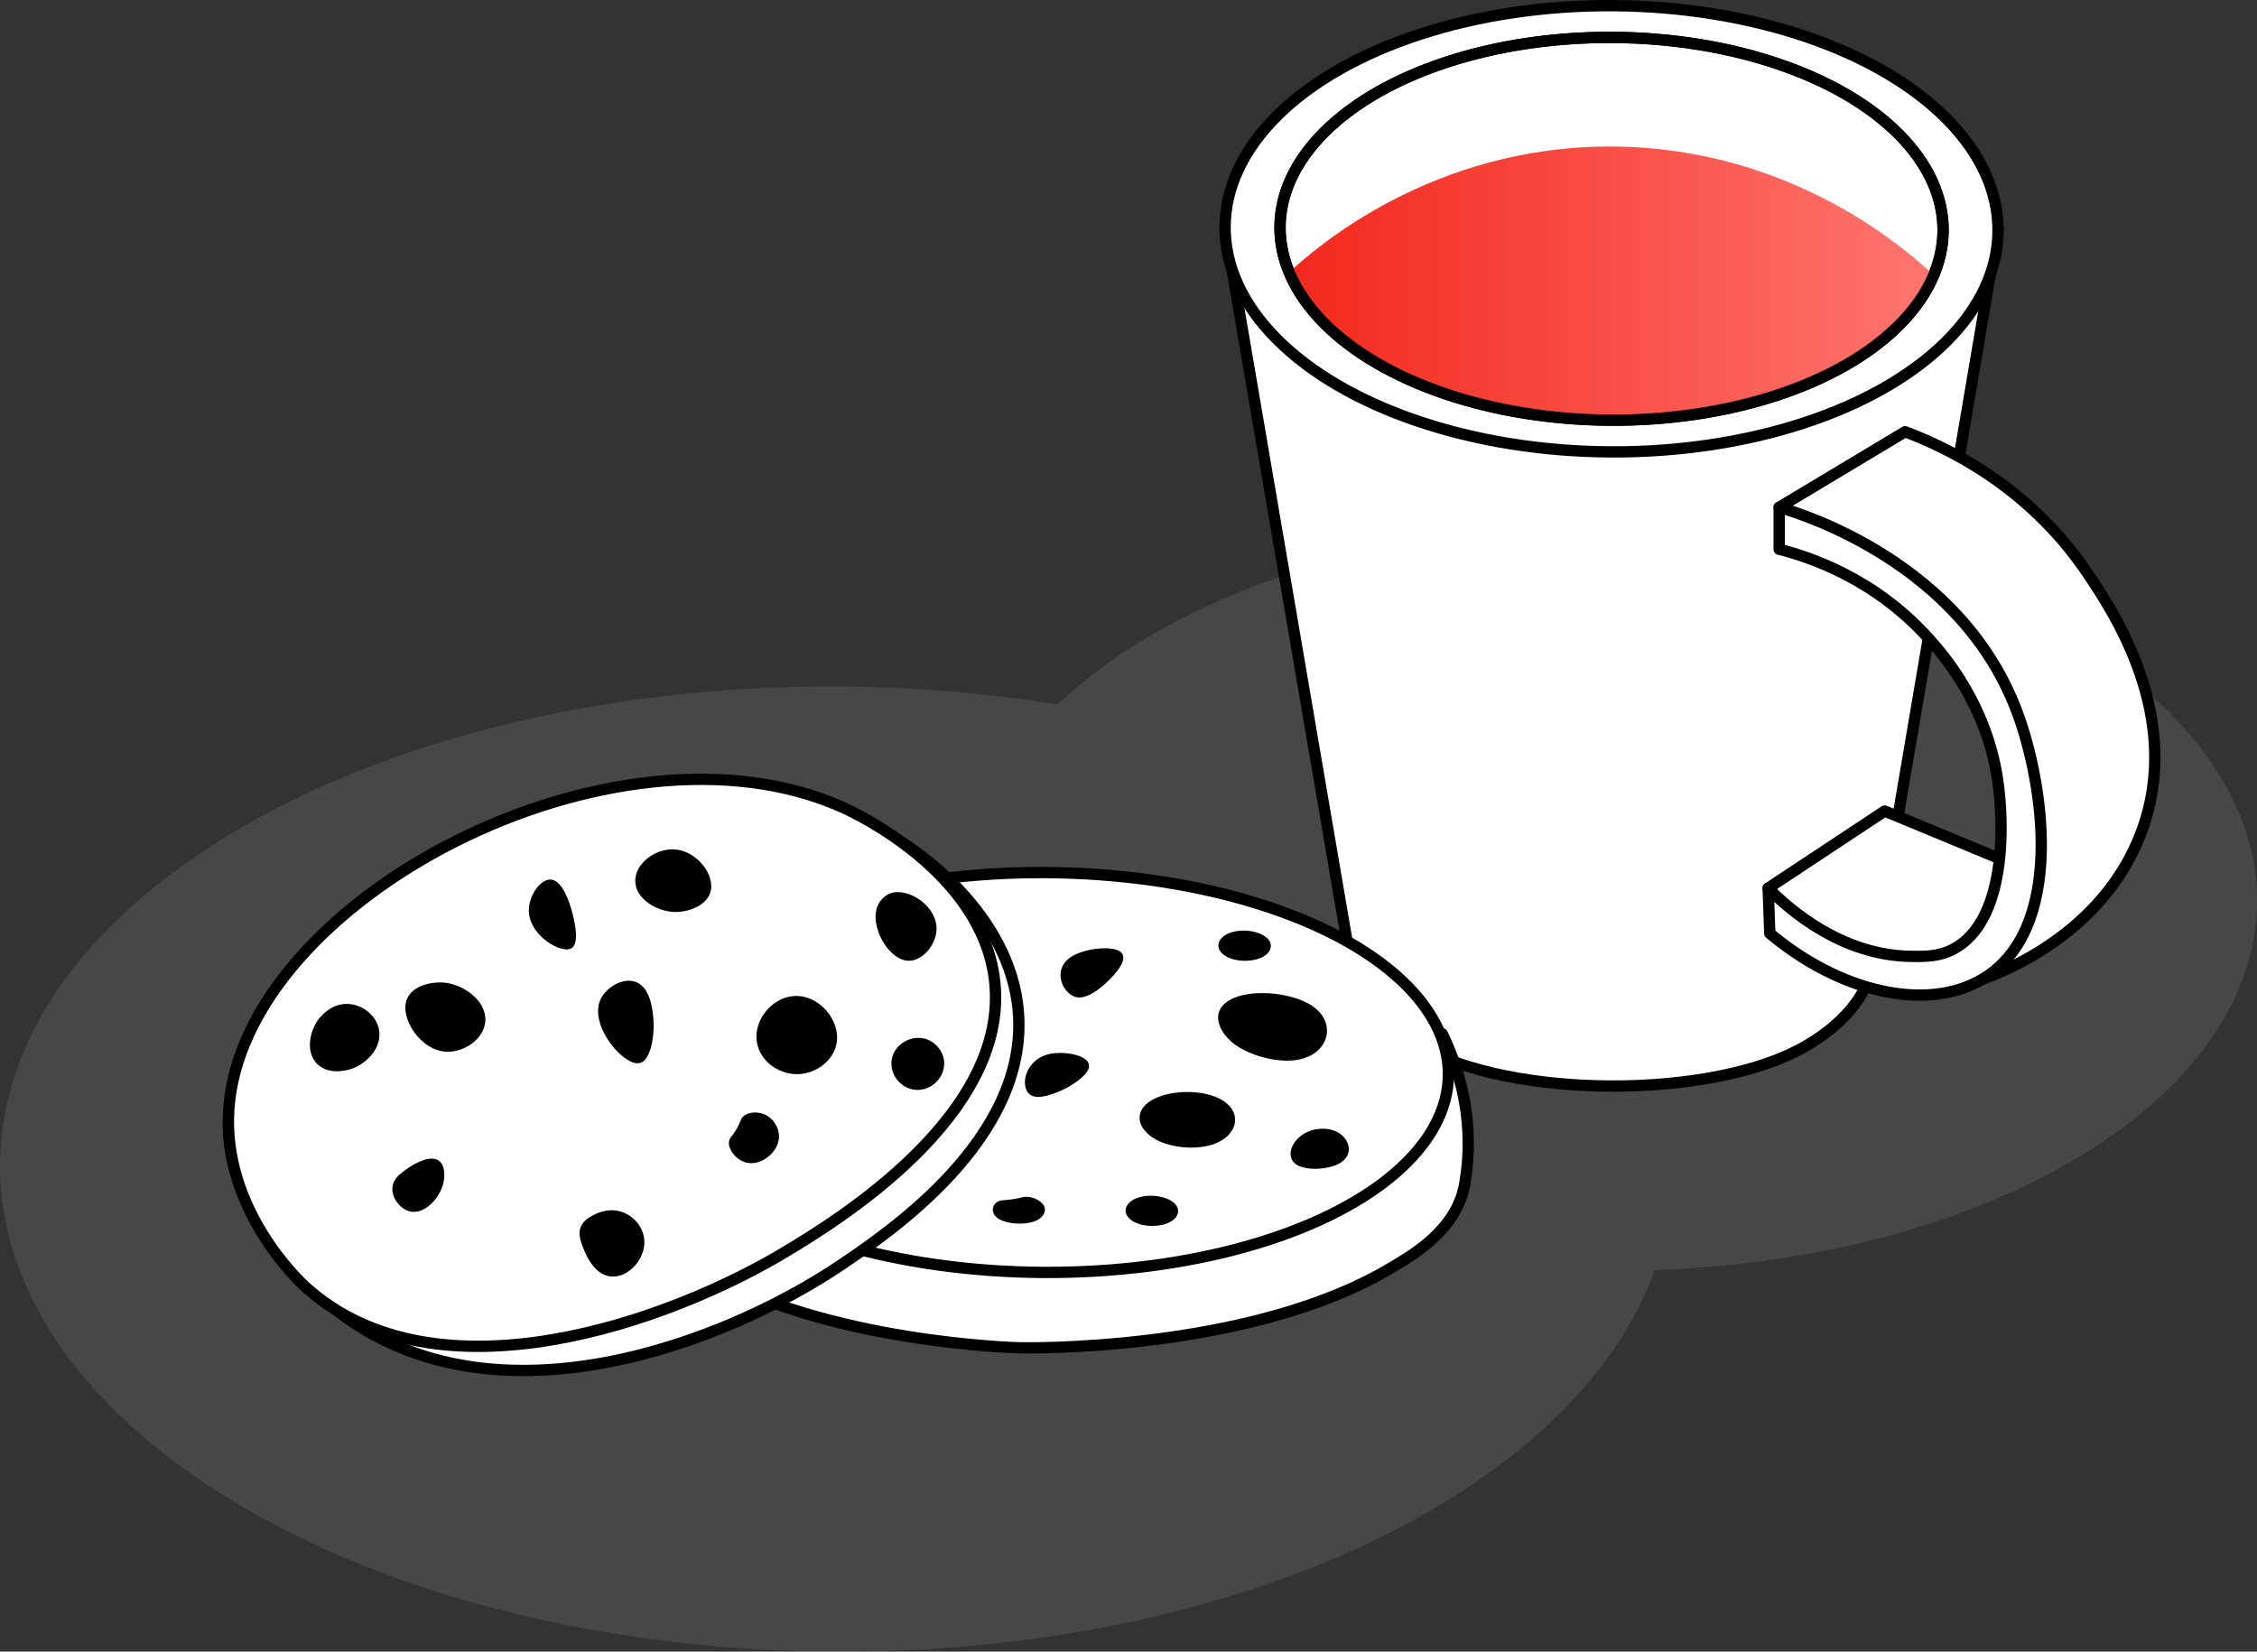 <?xml version="1.0" encoding="UTF-8"?>
<svg id="cookies" xmlns="http://www.w3.org/2000/svg" xmlns:xlink="http://www.w3.org/1999/xlink" viewBox="0 0 399.05 292.04">
  <rect x="0" y="0" width="399.05" height="292.04" fill="#333333" stroke="none"/>
  <defs>
    <style>
      .cls-1 {
        fill: #767575;
        opacity: .3;
      }

      .cls-1, .cls-2, .cls-3 {
        stroke-width: 0px;
      }

      .cls-2 {
        fill: url(#Dégradé_sans_nom_3);
      }

      .cls-4 {
        fill: #fff;
      }

      .cls-4, .cls-5 {
        stroke: #000;
        stroke-linecap: round;
        stroke-linejoin: round;
        stroke-width: 2px;
      }

      .cls-5 {
        fill: none;
      }
    </style>
    <linearGradient id="Dégradé_sans_nom_3" data-name="Dégradé sans nom 3" x1="227.93" y1="50.16" x2="341.89" y2="50.16" gradientUnits="userSpaceOnUse">
      <stop offset="0" stop-color="#f3281d"/>
      <stop offset="1" stop-color="#fe766f"/>
    </linearGradient>
  </defs>
  <path class="cls-1" d="m365.37,112.36c-44.72-25.82-116.99-25.95-161.42-.29-6.65,3.84-12.3,8.04-16.95,12.5-49.71-8.04-105.11-.87-144.03,21.6-57.54,33.22-57.25,87.26.65,120.69,57.9,33.43,151.49,33.6,209.04.38,20.99-12.12,34.28-27.01,39.89-42.66,26.73-.93,52.96-7.26,73.33-19.02,44.44-25.66,44.21-67.38-.51-93.2Z"/>
  <g>
    <path class="cls-4" d="m353.26,40.45h-136.65l21.93,128.21c.08,1.11.28,2.22.62,3.31v.07s.02,0,.02,0c1.48,4.71,5.36,9.22,11.68,12.86,16.41,9.47,52.03,9.52,68.33.11,6.89-3.98,10.84-9.01,11.89-14.21h.01s22.17-130.35,22.17-130.35Z"/>
    <ellipse class="cls-4" cx="284.93" cy="40.45" rx="39.45" ry="68.33" transform="translate(242.94 325.16) rotate(-89.69)"/>
    <ellipse class="cls-4" cx="284.93" cy="40.45" rx="33.84" ry="58.62" transform="translate(242.94 325.16) rotate(-89.69)"/>
    <path class="cls-2" d="m227.93,48.14c2.82,4.35,7.76,10.78,15.69,16.17,13.24,9,26.57,9.5,37.93,9.92,12.26.45,29.15,1.08,44.97-9.77,7.71-5.29,12.57-11.53,15.38-15.78-4.41-4.17-24.82-22.52-56.61-22.77-32.13-.26-52.96,18.16-57.35,22.23Z"/>
    <ellipse class="cls-5" cx="284.93" cy="40.45" rx="33.84" ry="58.62" transform="translate(242.94 325.16) rotate(-89.69)"/>
    <g>
      <path class="cls-4" d="m312.62,157.04l20.6-13.63,20.31,8.41c.23,2.87.6,11.78-4.81,16.36-7.24,6.11-23.65,3.48-36.09-11.14Z"/>
      <path class="cls-4" d="m314.57,89.7l22.26-13.36c6.39,2.39,21.51,9.05,32.28,25.05,4.43,6.58,17.14,25.45,9.46,45.83-6.78,18-24.8,24.77-28.2,25.98,3.05-3.67,7.49-10.09,9.28-18.92,4.58-22.68-12.41-41.31-16.7-46.01-9.5-10.41-20.48-15.76-28.39-18.55Z"/>
      <path class="cls-4" d="m314.57,89.7v7.42c5.03,1.27,16.92,5.02,26.72,16.1,2.55,2.89,9.88,11.4,11.88,24.52,1.25,8.23,1.52,25.16-7.8,30.08-2.51,1.32-4.84,1.32-7.55,1.28-12.19-.18-21.33-8.16-25.2-12.05.1,2.66.19,5.33.29,7.99,12.46,10.45,27.65,13.89,37.48,8.16,14.86-8.65,11-34.47,6.31-47.13-9.78-26.4-37.78-35.09-42.12-36.37Z"/>
    </g>
    <g>
      <path class="cls-4" d="m255,182.79c2.34,4.82,5.2,12.7,4.48,22.45-.1,1.41-.28,2.77-.5,4.07-1.44,8.37-9.58,12.79-12.98,14.84-25.11,15.08-65.67,14.17-65.67,14.17,0,0-34.48-.78-56.48-13.93-3.59-2.15-12.03-7.17-13.16-15.43,0-.04-.01-.08-.02-.11-1.68-12.41,2.04-22.71,5.31-29.21l139.01,3.14Z"/>
      <ellipse class="cls-4" cx="184.67" cy="189.65" rx="35.35" ry="71.42" transform="translate(-5.98 373.28) rotate(-89.69)"/>
      <path class="cls-3" d="m230.44,187.16c-3.73,1.11-8.95-.36-11.69-2.18-3.17-2.1-5-5.96-1.44-8.09,3.59-2.15,10.86-1.45,14.48.83,4.45,2.81,3.39,8.02-1.35,9.43Z"/>
      <path class="cls-3" d="m196.27,173.11c-.42.43-3.48,3.58-5.8,3.24-2.51-.37-4.66-4.9-1.04-7.19,2.31-1.46,6.89-1.97,8.52-.97,1.94,1.19-.92,4.14-1.68,4.92Z"/>
      <path class="cls-3" d="m189.8,191.64c-1.83,1.24-5.47,2.79-7.2,2.17-2.48-.89-1.74-6.46,3.03-7.46,2.23-.47,5.52.02,6.58,1.25,1.31,1.52-1.48,3.41-2.41,4.04Z"/>
      <path class="cls-3" d="m214.8,202.23c-2.96,1.12-7.16.81-9.94-.49-3.22-1.52-4.46-4.34-2.29-6.42,2.63-2.52,9.26-2.96,13.01-1.08,4.14,2.08,3.51,6.36-.78,7.99Z"/>
      <path class="cls-3" d="m183.6,215.62c-1.95,1.17-6.1.91-7.5-.47-.92-.9-.66-2.28.49-2.76.71-.3,1.37-.08,3.5-.53.81-.17.89-.24,1.28-.25,1.27-.02,2.5.65,3.03,1.32.7.9.31,2.02-.79,2.68Z"/>
      <path class="cls-3" d="m161.17,206.82c-2.09,1.55-6.66,1.74-8.79.44-2.36-1.44-.35-3.88.26-4.62.68-.82,1.36-1.1,1.85-1.23,1.2-.33,2.43-.11,3.18.02.62.11,3.02.54,4.12,1.97.85,1.11.66,2.47-.62,3.42Z"/>
      <path class="cls-3" d="m143.56,187.88c-2.32,1.15-6.97,1.35-8.5-.06-.96-.88-.67-2.36.84-3.05,1.25-.57,2.86-.4,4.29-.24.56.06,4.57.5,4.87,1.74.19.77-1.17,1.45-1.49,1.61Z"/>
      <path class="cls-3" d="m168.16,179.64c-2.45,1.08-6.4.56-8.43-.68-3.29-2-1.76-6.02,1.68-6.76,2.36-.51,5.41.58,6.94,1.79,2.03,1.6,2.66,4.39-.18,5.65Z"/>
      <path class="cls-3" d="m153.98,172.35c-1.79,1.61-5.72,1.59-8.14.98-1.64-.42-4.04-1.47-4.02-2.98.03-1.68,3.1-2.85,5.63-3.08.49-.05,3.81-.32,5.94,1.12,1.61,1.1,1.92,2.77.59,3.96Z"/>
      <path class="cls-3" d="m206.98,216.02c-1.83,1.04-5.11,1.01-6.88-.21-1.69-1.17-1.37-2.98.69-3.88,2.23-.97,5.52-.46,6.86.84,1.05,1.01.81,2.4-.68,3.25Z"/>
      <path class="cls-3" d="m223.38,169.14c-1.83,1.04-5.11,1.01-6.88-.21-1.69-1.17-1.37-2.98.69-3.88,2.23-.97,5.52-.46,6.86.84,1.05,1.01.81,2.4-.68,3.25Z"/>
      <path class="cls-3" d="m236.68,205.79c-1.98,1.04-5.5,1.18-7.21.28-2.76-1.46-.78-5.57,2.97-6.35.21-.04,1.71-.34,3.14.09,2.93.87,4.21,4.36,1.1,5.98Z"/>
      <g>
        <path class="cls-4" d="m180.06,179.03c1.71,22.29-22.82,38.86-31.36,44.63-20.15,13.61-61.3,29.75-89.14,8.07-2.99-2.33-20.41-16.45-19.11-34.96,2.62-37.37,79.96-71.58,118.69-48.03,1.75,1.06,19.54,12.24,20.92,30.3Z"/>
        <path class="cls-4" d="m175.84,173.3c2.84,23.98-28.36,42.85-36.79,47.94-20.47,12.37-61.82,27.3-85.03,6.33-1.05-.95-14.71-13.66-13.57-31.36,2.38-37.1,68.19-71.55,108.58-53.44,1.98.89,24.54,11.37,26.81,30.52Z"/>
        <path class="cls-3" d="m125.58,157.82c-.77,2.44-4.11,3.59-6.63,3.42-2.92-.2-6.58-2.3-6.63-5.43-.06-3.16,3.58-5.78,6.83-5.63,4,.18,7.42,4.54,6.43,7.64Z"/>
        <path class="cls-3" d="m101.15,161.25c.18.65,1.52,5.44-.1,6.42-1.76,1.05-7.34-2.15-7.54-6.42-.13-2.72,1.94-5.79,3.82-5.73,2.24.07,3.49,4.54,3.82,5.73Z"/>
        <path class="cls-3" d="m115.53,180.23c.22,2.8-.44,7.28-2.41,7.74-2.81.66-9.07-6.67-6.94-11.26.99-2.14,3.9-3.87,6.13-3.12,2.77.93,3.1,5.21,3.22,6.63Z"/>
        <path class="cls-3" d="m147.89,184.61c-.58,2.85-3.32,4.98-6.23,5.28-3.38.35-6.92-1.78-7.74-5.13-1-4.06,2.39-8.36,6.43-8.64,4.47-.32,8.38,4.36,7.54,8.49Z"/>
        <path class="cls-3" d="m137.74,200.84c.06,2.81-3.18,5.42-5.83,4.72-1.74-.45-3.23-2.32-3.02-3.72.13-.87.86-1.06,1.81-3.12.36-.78.33-.92.6-1.21.86-.92,2.54-.98,3.73-.52,1.58.6,2.67,2.25,2.7,3.84Z"/>
        <path class="cls-3" d="m113.89,218.99c.42,3.37-2.56,6.82-5.63,6.73-3.41-.1-4.96-4.5-5.43-5.83-.52-1.48-.38-2.31-.2-2.81.44-1.25,1.57-1.85,2.26-2.21.57-.3,2.77-1.47,5.28-.5,1.94.75,3.46,2.55,3.72,4.62Z"/>
        <path class="cls-3" d="m78.54,208.28c-.23,3.05-3.25,6.57-6.03,5.93-1.74-.4-3.33-2.41-3.12-4.32.18-1.58,1.52-2.5,2.71-3.32.47-.32,3.81-2.61,5.53-1.31,1.07.81.94,2.59.9,3.02Z"/>
        <path class="cls-3" d="m85.78,180.84c-.4,3.05-3.81,5.2-6.73,5.13-4.74-.12-8.55-6.12-7.04-9.45,1.04-2.29,4.5-3.1,7.04-2.71,3.36.52,7.2,3.49,6.73,7.04Z"/>
        <path class="cls-3" d="m66.98,181.94c.7,3.23-2.08,5.98-4.52,6.94-1.65.65-4.63,1.05-6.43-.8-2.02-2.08-1.28-5.67.2-7.74.29-.4,2.28-3.08,5.53-2.81,2.46.2,4.71,2.03,5.23,4.42Z"/>
        <path class="cls-3" d="m166.94,188.1c-.02,2.56-2.36,4.84-5.08,4.6-2.6-.23-4.57-2.67-4.22-5.23.38-2.76,3.31-4.46,5.83-3.82,1.96.5,3.49,2.37,3.47,4.45Z"/>
        <path class="cls-3" d="m165.58,164.45c-.13,2.67-2.42,5.32-4.72,5.43-3.7.17-7.31-6.25-5.63-9.85.09-.2.78-1.62,2.31-2.11,3.12-1,8.25,2.35,8.04,6.53Z"/>
      </g>
    </g>
  </g>
</svg>